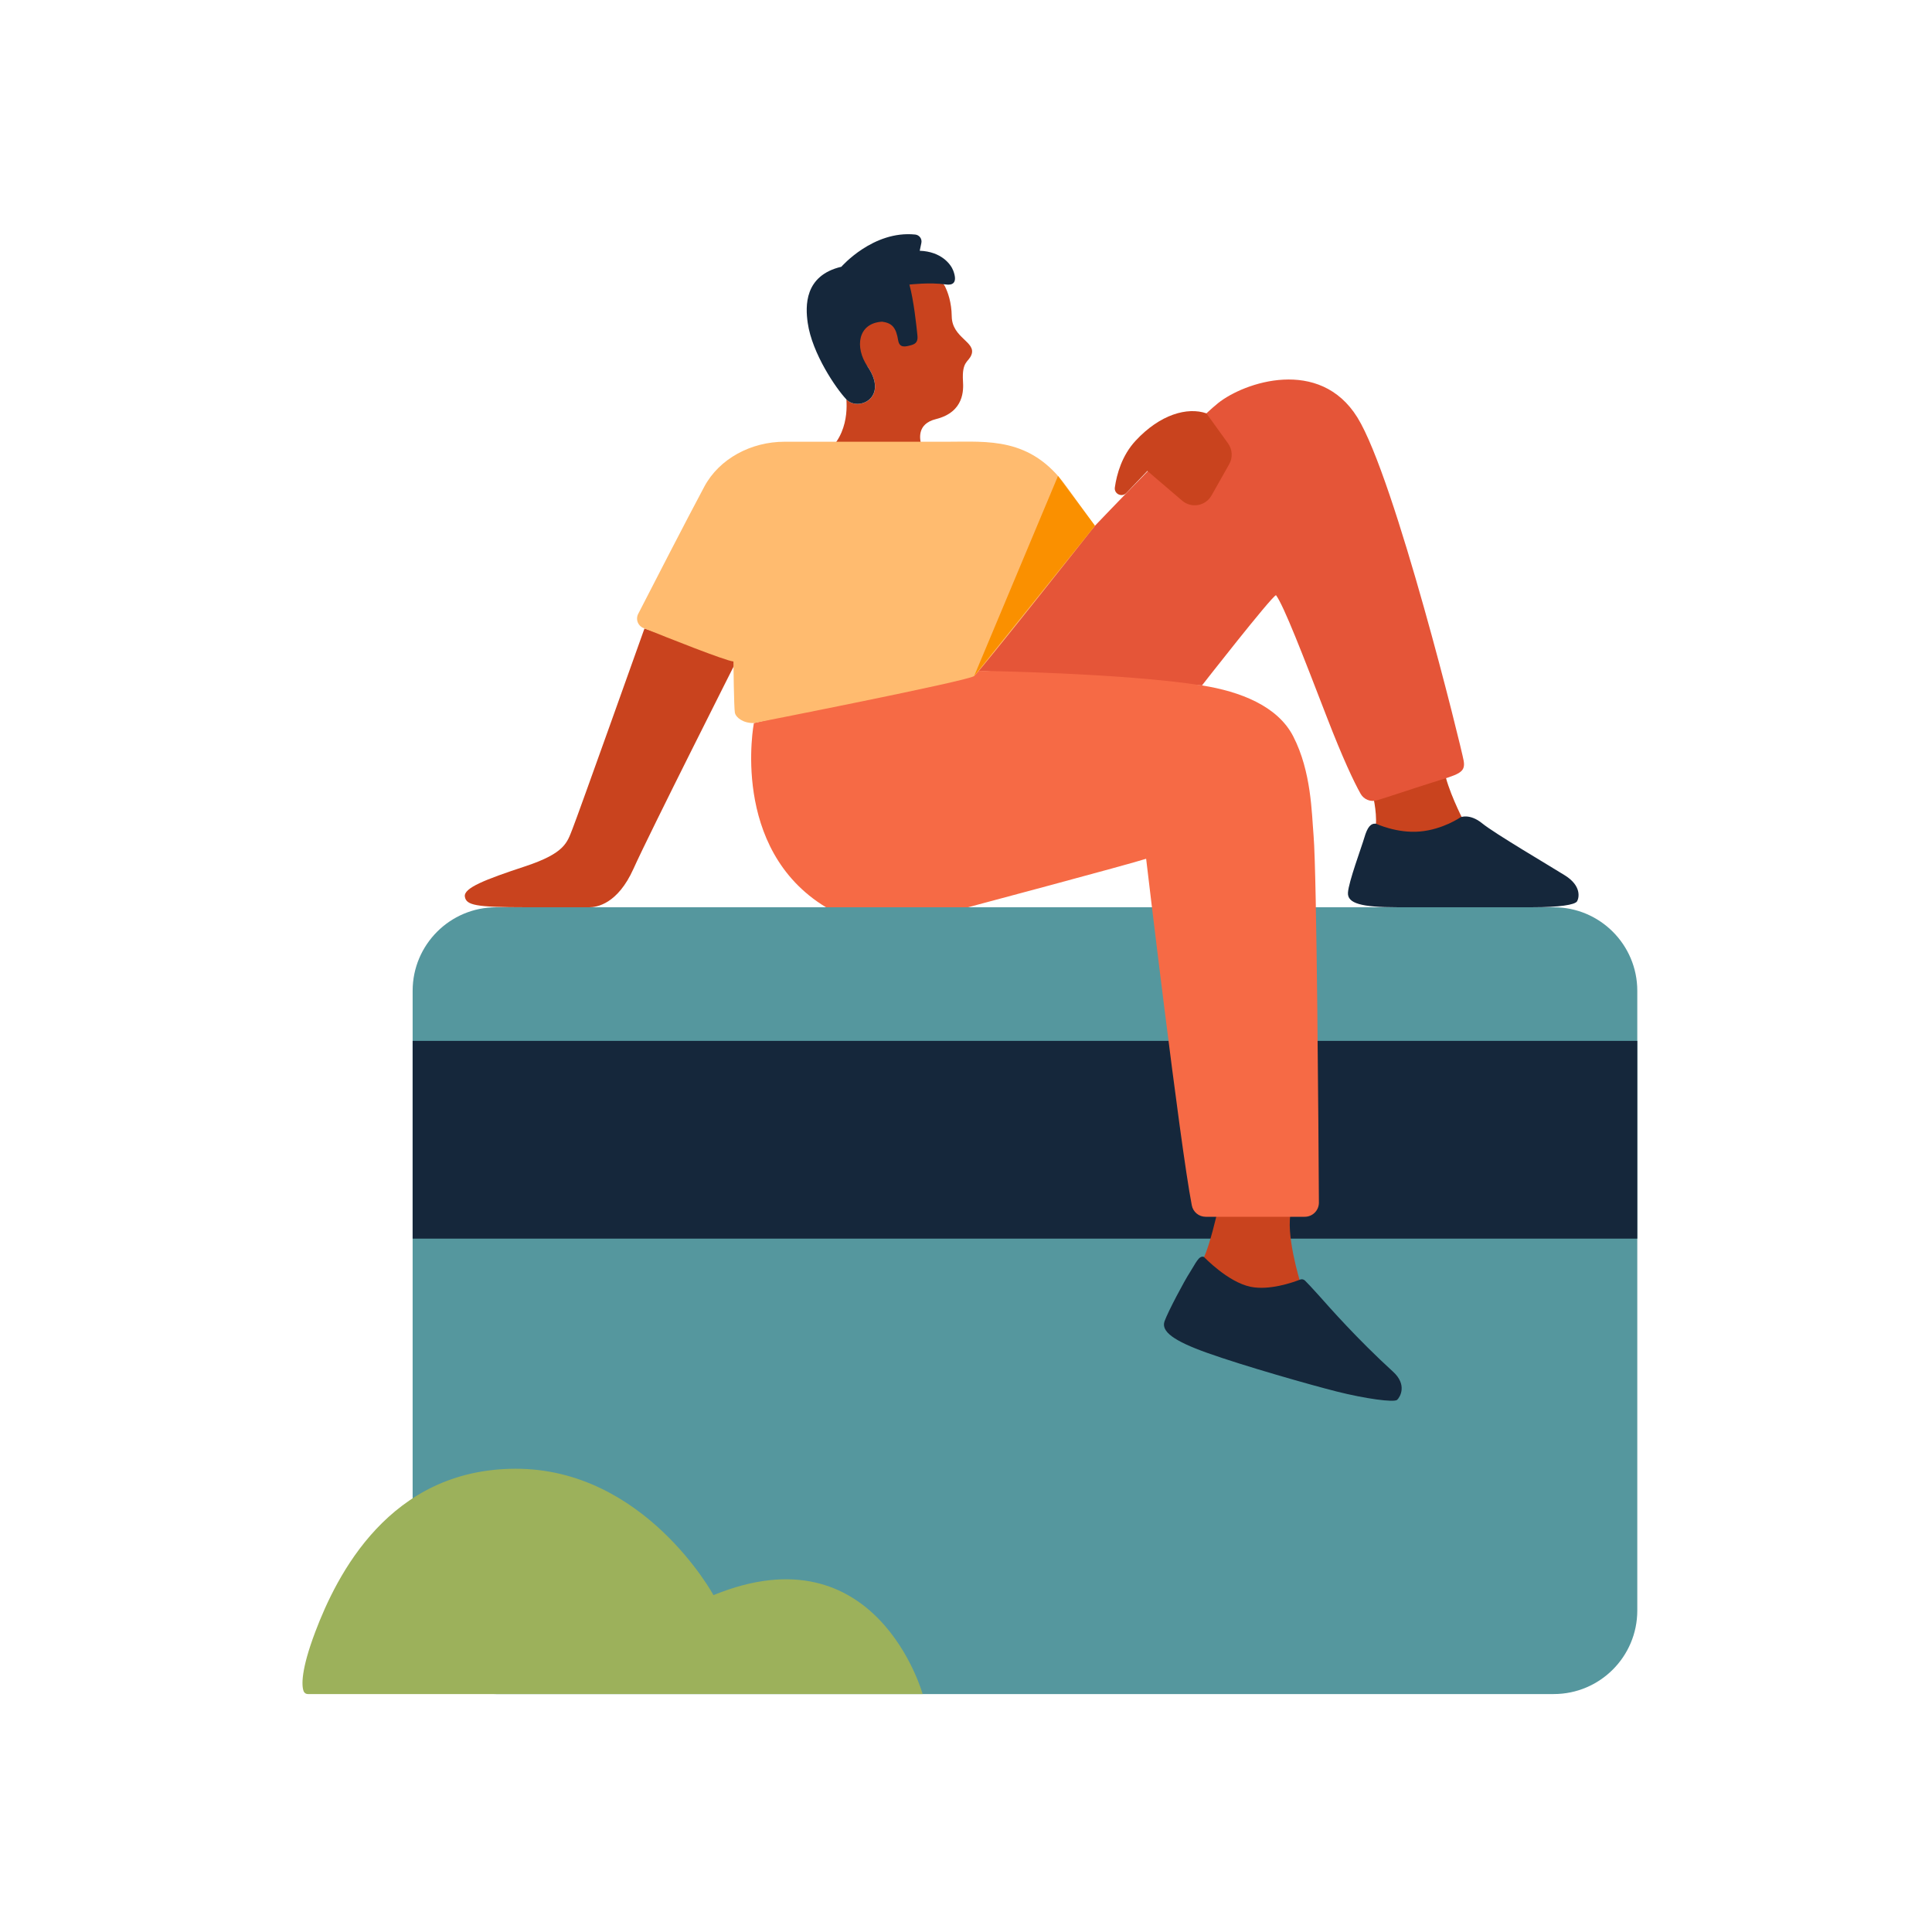 <svg width="100" height="100" viewBox="0 0 100 100" fill="none" xmlns="http://www.w3.org/2000/svg">
<path d="M84.746 51.286V83.358C84.746 85.747 82.81 87.684 80.42 87.684H25.682C23.294 87.684 21.358 85.747 21.358 83.358V51.286C21.358 48.896 23.294 46.96 25.682 46.96H80.42C82.81 46.96 84.746 48.896 84.746 51.286Z" fill="#55979E"/>
<path d="M84.746 53.876H21.358V64.111H84.746V53.876Z" fill="#15273B"/>
<path d="M62.992 62.811C62.992 62.811 62.609 64.486 62.319 65.061C62.306 65.145 63.123 66.686 64.679 66.872C66.234 67.056 67.302 66.371 67.302 66.371C67.302 66.371 66.498 63.786 66.842 62.652C67.185 61.518 62.992 62.81 62.992 62.81V62.811Z" fill="#C9431E"/>
<path d="M71.073 41.213C71.073 41.213 71.339 42.357 71.167 42.984C71.167 42.984 74.674 43.833 75.691 42.359C75.691 42.359 74.906 40.823 74.749 39.85C74.593 38.878 71.073 41.212 71.073 41.212V41.213Z" fill="#C9431E"/>
<path d="M56.675 27.213C56.675 27.213 61.693 21.95 63.047 20.866C64.402 19.781 68.306 18.462 70.258 21.607C72.21 24.752 75.653 38.746 75.76 39.379C75.866 40.013 75.503 40.074 74.06 40.526C73.07 40.837 71.927 41.228 71.268 41.425C70.944 41.522 70.595 41.383 70.427 41.089C70.08 40.477 69.491 39.225 68.684 37.136C67.42 33.863 66.455 31.362 66.045 30.806C65.789 30.9 62.214 35.478 62.214 35.478L50.104 34.684L56.675 27.213Z" fill="#E55538"/>
<path d="M39.021 37.425C39.021 37.425 37.765 43.94 42.753 46.96H50.104C50.104 46.96 58.47 44.73 59.324 44.449C59.324 44.449 61.065 59.196 61.688 62.391C61.755 62.734 62.055 62.98 62.405 62.98H67.535C67.94 62.98 68.268 62.651 68.266 62.246C68.247 58.908 68.159 45.248 67.991 43.258C67.891 42.085 67.882 39.949 66.936 38.111C66.127 36.538 64.183 35.79 62.214 35.478C58.142 34.833 50.667 34.72 50.667 34.72L39.021 37.424V37.425Z" fill="#F66A45"/>
<path d="M33.357 32.532C33.357 32.532 29.91 42.209 29.631 42.905C29.352 43.602 29.261 44.154 27.177 44.843C25.094 45.531 23.992 45.962 24.061 46.41C24.131 46.858 24.63 46.96 27.247 46.96H30.501C30.88 46.96 31.964 46.805 32.791 44.963C33.617 43.121 38.162 34.122 38.162 34.122L33.358 32.531L33.357 32.532Z" fill="#C9431E"/>
<path d="M44.907 18.972C46.025 20.609 44.415 21.306 43.811 20.675C43.811 20.675 43.81 20.672 43.809 20.672C43.824 20.89 43.828 21.153 43.796 21.438C43.729 22.038 43.51 22.733 42.932 23.288C43.53 23.249 43.921 23.235 43.921 23.235L45.816 23.163C45.816 23.163 46.64 23.131 47.724 23.143C47.578 22.727 47.452 21.94 48.443 21.693C49.92 21.325 49.871 20.167 49.844 19.73C49.781 18.691 50.124 18.756 50.277 18.374C50.553 17.694 49.277 17.502 49.262 16.377C49.252 15.641 49.057 15.113 48.907 14.814C48.489 14.054 46.063 12.821 44.162 14.499C42.262 16.177 44.905 18.97 44.905 18.97" fill="#C9431E"/>
<path d="M43.749 20.003L43.747 19.972L43.814 19.968L43.816 19.996L43.749 20.003Z" fill="#15273B"/>
<path d="M49.339 14.005C49.214 13.675 48.722 13.021 47.605 12.979L47.69 12.573C47.734 12.362 47.584 12.162 47.371 12.14C45.193 11.916 43.549 13.807 43.549 13.807C41.617 14.263 41.685 15.859 41.808 16.714C42.035 18.3 43.28 20.118 43.806 20.67C43.806 20.67 43.809 20.672 43.809 20.674C44.412 21.305 46.021 20.607 44.905 18.97C44.223 17.972 44.402 16.718 45.662 16.651C46.165 16.722 46.381 16.938 46.491 17.627C46.564 18.036 46.882 17.941 47.162 17.866C47.421 17.796 47.515 17.659 47.487 17.377C47.44 16.897 47.295 15.54 47.071 14.73C47.071 14.73 48.124 14.602 48.958 14.724C49.29 14.773 49.587 14.661 49.338 14.002L49.339 14.005Z" fill="#15273B"/>
<path d="M56.675 27.213C56.675 27.213 50.743 34.734 50.421 34.993C50.099 35.251 39.021 37.425 39.021 37.425C38.472 37.438 38.088 37.144 38.037 36.888C37.987 36.633 37.962 34.238 37.962 34.238C37.547 34.202 34.54 33.003 33.301 32.505C33.015 32.39 32.89 32.054 33.031 31.779C33.708 30.46 35.525 26.925 36.455 25.188C37.232 23.737 38.883 22.864 40.605 22.864H49.027C51.136 22.864 53.338 22.613 55.174 25.151C56.204 26.574 56.675 27.214 56.675 27.214" fill="#FFBB6F"/>
<path d="M62.445 21.395C61.464 21.055 60.045 21.444 58.776 22.814C58.074 23.573 57.805 24.529 57.704 25.23C57.656 25.564 58.068 25.76 58.3 25.516L59.388 24.375L61.188 25.914C61.666 26.323 62.398 26.194 62.708 25.646L63.623 24.027C63.815 23.688 63.792 23.267 63.564 22.951L62.445 21.397V21.395Z" fill="#C9431E"/>
<path d="M71.224 42.635C71.224 42.635 72.294 43.143 73.493 43.039C74.693 42.934 75.599 42.301 75.599 42.301C75.599 42.301 76.075 42.092 76.72 42.618C77.366 43.145 80.227 44.825 81.008 45.315C81.854 45.847 81.739 46.454 81.632 46.647C81.525 46.84 80.683 46.959 79.329 46.959H72.316C70.479 46.959 69.737 46.766 69.77 46.206C69.802 45.647 70.478 43.837 70.618 43.355C70.776 42.816 70.943 42.607 71.227 42.633L71.224 42.635Z" fill="#15273B"/>
<path d="M62.319 65.061C62.319 65.061 63.553 66.363 64.732 66.604C65.694 66.801 66.885 66.391 67.291 66.232C67.381 66.196 67.481 66.218 67.549 66.286C67.683 66.421 67.931 66.68 68.271 67.061C68.825 67.683 70.239 69.296 72.103 70.998C72.842 71.672 72.478 72.299 72.319 72.453C72.161 72.607 70.629 72.388 69.201 72.028C67.888 71.698 64.367 70.698 62.48 70.023C60.749 69.406 60.087 68.914 60.277 68.387C60.468 67.861 61.305 66.294 61.578 65.874C61.883 65.403 62.055 64.954 62.319 65.061Z" fill="#15273B"/>
<path d="M15.93 87.684H47.756C47.756 87.684 45.373 79.108 36.93 82.564C36.93 82.564 33.363 75.996 26.66 76.022C20.154 76.047 17.43 81.521 16.316 84.472C15.575 86.436 15.604 87.246 15.717 87.539C15.751 87.627 15.835 87.684 15.93 87.684Z" fill="#9CB15B"/>
<path d="M50.421 34.993L54.762 24.636L56.675 27.213L50.421 34.993Z" fill="#FA9000"/>
</svg>
